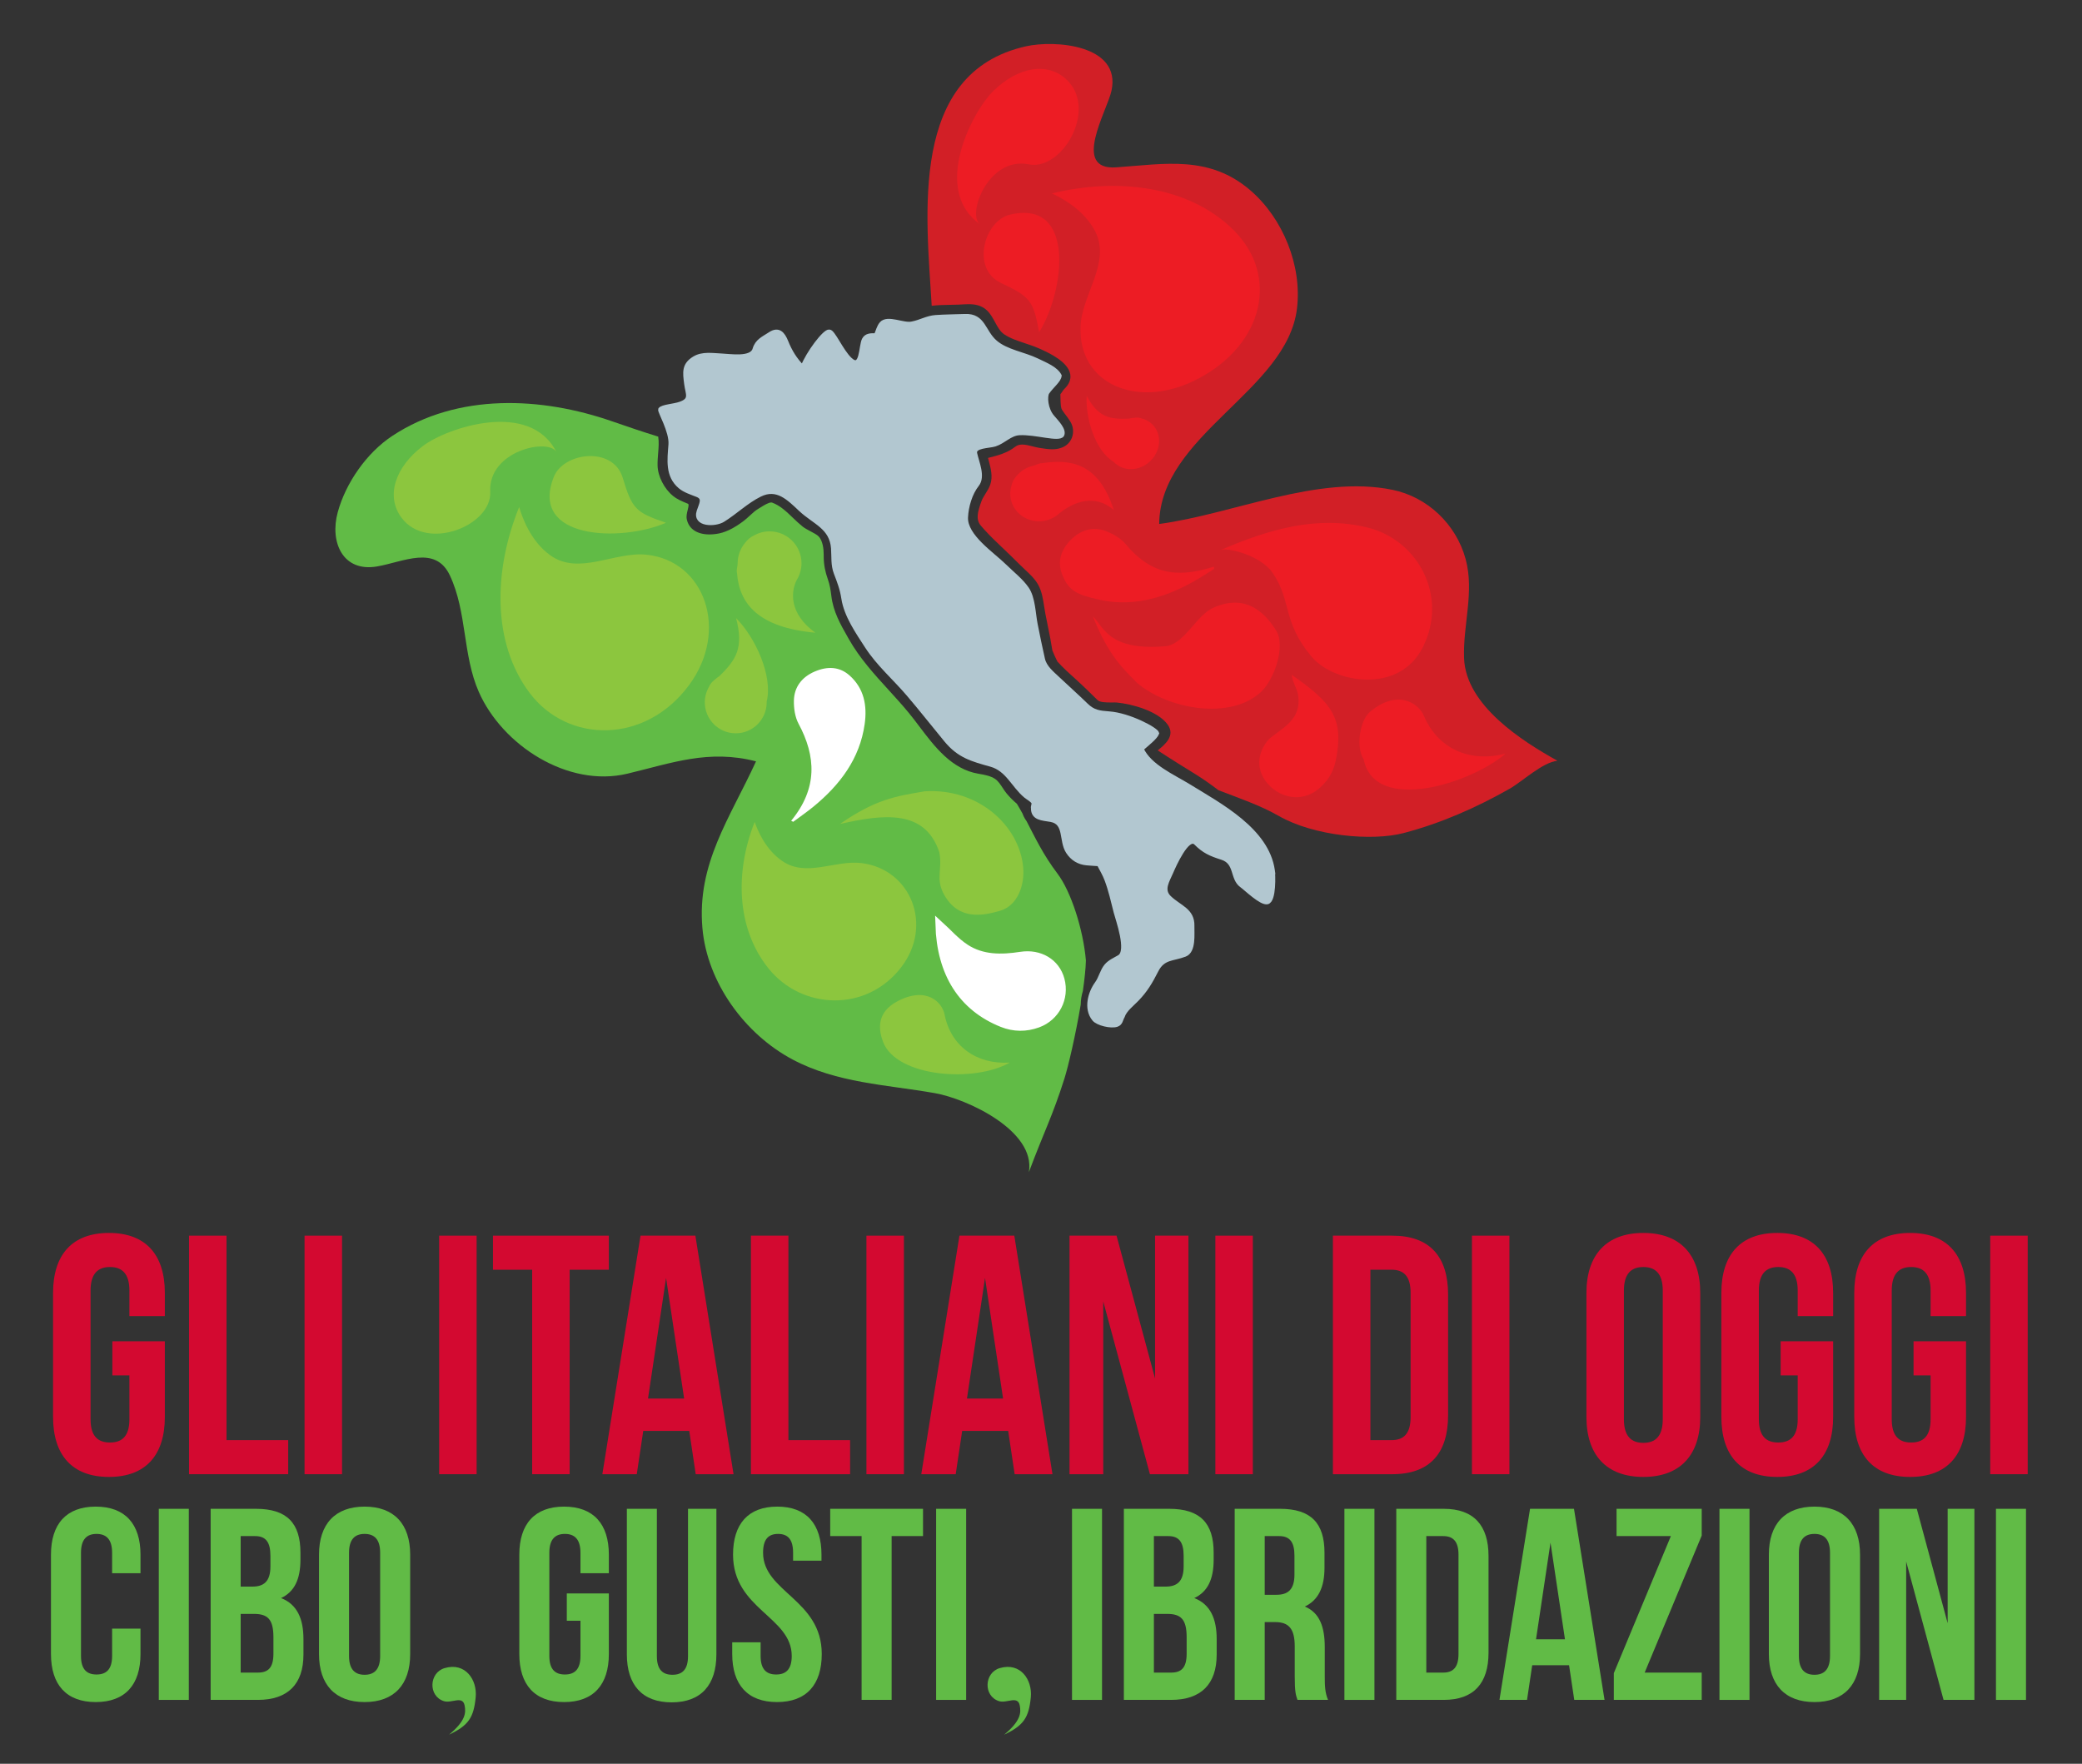 <?xml version="1.0" encoding="utf-8"?>
<!-- Generator: Adobe Illustrator 16.0.0, SVG Export Plug-In . SVG Version: 6.00 Build 0)  -->
<!DOCTYPE svg PUBLIC "-//W3C//DTD SVG 1.1//EN" "http://www.w3.org/Graphics/SVG/1.1/DTD/svg11.dtd">
<svg version="1.1" id="Layer_1" xmlns="http://www.w3.org/2000/svg" xmlns:xlink="http://www.w3.org/1999/xlink" x="0px" y="0px"
	 width="412px" height="349px" viewBox="-55.5 -25.5 412 349" enable-background="new -55.5 -25.5 412 349" xml:space="preserve">
<rect x="-55.5" y="-25.5" width="412" height="349" fill="#333333" stroke="none"/>
<g>
	<path fill="#D30930" d="M-33.265,239.905h10.385v14.97c0,7.552-3.776,11.868-11.059,11.868c-7.283,0-11.06-4.316-11.06-11.868
		v-24.544c0-7.553,3.776-11.867,11.06-11.867c7.282,0,11.059,4.314,11.059,11.867v4.585h-7.013v-5.058
		c0-3.371-1.483-4.651-3.843-4.651c-2.361,0-3.844,1.28-3.844,4.651v25.488c0,3.373,1.483,4.587,3.844,4.587
		c2.36,0,3.843-1.214,3.843-4.587v-8.698h-3.372V239.905z"/>
	<path fill="#D30930" d="M-18.093,219.002h7.417v40.459H1.53v6.743h-19.623V219.002z"/>
	<path fill="#D30930" d="M4.766,219.002h7.418v47.202H4.766V219.002z"/>
	<path fill="#D30930" d="M31.399,219.002h7.418v47.202h-7.418V219.002z"/>
	<path fill="#D30930" d="M42.053,219.002H64.98v6.743h-7.754v40.459h-7.418v-40.459h-7.754V219.002z"/>
	<path fill="#D30930" d="M89.658,266.204h-7.484l-1.281-8.564H71.79l-1.282,8.564h-6.809l7.552-47.202h10.854L89.658,266.204z
		 M72.734,251.234h7.146l-3.573-23.871L72.734,251.234z"/>
	<path fill="#D30930" d="M93.098,219.002h7.419v40.459h12.204v6.743H93.098V219.002z"/>
	<path fill="#D30930" d="M115.955,219.002h7.418v47.202h-7.418V219.002z"/>
	<path fill="#D30930" d="M152.772,266.204h-7.485l-1.282-8.564h-9.104l-1.28,8.564h-6.811l7.552-47.202h10.856L152.772,266.204z
		 M135.848,251.234h7.147l-3.573-23.871L135.848,251.234z"/>
	<path fill="#D30930" d="M162.819,232.016v34.188h-6.675v-47.202h9.305l7.621,28.255v-28.255h6.606v47.202h-7.62L162.819,232.016z"
		/>
	<path fill="#D30930" d="M185.003,219.002h7.419v47.202h-7.419V219.002z"/>
	<path fill="#D30930" d="M208.267,219.002h11.731c7.418,0,11.061,4.114,11.061,11.666v23.869c0,7.553-3.643,11.667-11.061,11.667
		h-11.731V219.002z M215.684,225.745v33.716h4.18c2.361,0,3.777-1.214,3.777-4.586v-24.544c0-3.371-1.416-4.586-3.777-4.586H215.684
		z"/>
	<path fill="#D30930" d="M235.777,219.002h7.418v47.202h-7.418V219.002z"/>
	<path fill="#D30930" d="M258.434,230.331c0-7.553,3.979-11.867,11.261-11.867c7.282,0,11.261,4.314,11.261,11.867v24.544
		c0,7.552-3.979,11.868-11.261,11.868c-7.281,0-11.261-4.316-11.261-11.868V230.331z M265.851,255.347
		c0,3.373,1.485,4.653,3.844,4.653c2.36,0,3.843-1.28,3.843-4.653v-25.488c0-3.371-1.482-4.651-3.843-4.651
		c-2.358,0-3.844,1.28-3.844,4.651V255.347z"/>
	<path fill="#D30930" d="M296.868,239.905h10.386v14.97c0,7.552-3.776,11.868-11.061,11.868c-7.281,0-11.057-4.316-11.057-11.868
		v-24.544c0-7.553,3.775-11.867,11.057-11.867c7.284,0,11.061,4.314,11.061,11.867v4.585h-7.013v-5.058
		c0-3.371-1.483-4.651-3.844-4.651s-3.844,1.28-3.844,4.651v25.488c0,3.373,1.483,4.587,3.844,4.587s3.844-1.214,3.844-4.587v-8.698
		h-3.373V239.905z"/>
	<path fill="#D30930" d="M323.166,239.905h10.385v14.97c0,7.552-3.777,11.868-11.059,11.868s-11.058-4.316-11.058-11.868v-24.544
		c0-7.553,3.776-11.867,11.058-11.867s11.059,4.314,11.059,11.867v4.585h-7.013v-5.058c0-3.371-1.482-4.651-3.844-4.651
		c-2.359,0-3.843,1.28-3.843,4.651v25.488c0,3.373,1.483,4.587,3.843,4.587c2.361,0,3.844-1.214,3.844-4.587v-8.698h-3.372V239.905z
		"/>
	<path fill="#D30930" d="M338.338,219.002h7.418v47.202h-7.418V219.002z"/>
	<path fill="#61BB46" d="M-27.697,296.764v5.021c0,6.05-3.025,9.507-8.858,9.507s-8.858-3.457-8.858-9.507v-19.661
		c0-6.05,3.025-9.507,8.858-9.507s8.858,3.457,8.858,9.507v3.674h-5.618v-4.051c0-2.701-1.188-3.727-3.079-3.727
		s-3.079,1.025-3.079,3.727v20.417c0,2.701,1.188,3.672,3.079,3.672s3.079-0.971,3.079-3.672v-5.4H-27.697z"/>
	<path fill="#61BB46" d="M-24.078,273.051h5.941v37.81h-5.941V273.051z"/>
	<path fill="#61BB46" d="M3.955,281.747v1.35c0,3.89-1.188,6.374-3.836,7.617c3.188,1.241,4.43,4.104,4.43,8.102v3.077
		c0,5.835-3.078,8.968-9.02,8.968h-9.344v-37.81h8.966C1.308,273.051,3.955,275.913,3.955,281.747z M-7.874,278.451v9.993h2.322
		c2.215,0,3.565-0.971,3.565-3.996v-2.107c0-2.701-0.918-3.89-3.025-3.89H-7.874z M-7.874,293.847v11.613h3.402
		c1.999,0,3.079-0.92,3.079-3.729v-3.294c0-3.511-1.135-4.59-3.835-4.59H-7.874z"/>
	<path fill="#61BB46" d="M7.628,282.124c0-6.05,3.187-9.507,9.02-9.507s9.021,3.457,9.021,9.507v19.661
		c0,6.05-3.188,9.507-9.021,9.507s-9.02-3.457-9.02-9.507V282.124z M13.569,302.164c0,2.701,1.189,3.727,3.079,3.727
		c1.891,0,3.079-1.025,3.079-3.727v-20.417c0-2.701-1.188-3.727-3.079-3.727c-1.89,0-3.079,1.025-3.079,3.727V302.164z"/>
	<path fill="#61BB46" d="M36.445,311.976c-0.395-2.054-2.572-0.378-4.115-0.87c-3.126-1-2.939-5.617,0.147-6.532
		c4.131-1.219,6.488,2.346,6.155,5.763c-0.391,4.024-1.392,5.566-5.269,7.406C36.644,315.007,36.724,313.428,36.445,311.976z"/>
	<path fill="#61BB46" d="M146.299,311.976c-0.394-2.054-2.573-0.378-4.116-0.87c-3.125-1-2.939-5.617,0.147-6.532
		c4.13-1.219,6.488,2.346,6.156,5.763c-0.393,4.024-1.393,5.566-5.27,7.406C146.497,315.007,146.578,313.428,146.299,311.976z"/>
	<path fill="#61BB46" d="M56.664,289.796h8.32v11.989c0,6.05-3.026,9.507-8.859,9.507c-5.834,0-8.858-3.457-8.858-9.507v-19.661
		c0-6.05,3.024-9.507,8.858-9.507c5.833,0,8.859,3.457,8.859,9.507v3.674h-5.618v-4.051c0-2.701-1.188-3.727-3.08-3.727
		c-1.89,0-3.079,1.025-3.079,3.727v20.417c0,2.701,1.188,3.672,3.079,3.672c1.891,0,3.08-0.971,3.08-3.672v-6.968h-2.702V289.796z"
		/>
	<path fill="#61BB46" d="M74.488,273.051v29.167c0,2.7,1.189,3.673,3.08,3.673c1.891,0,3.08-0.973,3.08-3.673v-29.167h5.617v28.789
		c0,6.051-3.024,9.507-8.858,9.507c-5.834,0-8.859-3.456-8.859-9.507v-28.789H74.488z"/>
	<path fill="#61BB46" d="M98.311,272.617c5.78,0,8.749,3.457,8.749,9.507v1.188h-5.618v-1.565c0-2.701-1.08-3.727-2.969-3.727
		c-1.891,0-2.972,1.025-2.972,3.727c0,7.777,11.613,9.236,11.613,20.038c0,6.05-3.023,9.507-8.858,9.507
		c-5.834,0-8.859-3.457-8.859-9.507v-2.322h5.618v2.701c0,2.701,1.189,3.672,3.079,3.672c1.892,0,3.08-0.971,3.08-3.672
		c0-7.778-11.614-9.237-11.614-20.04C89.559,276.074,92.531,272.617,98.311,272.617z"/>
	<path fill="#61BB46" d="M108.789,273.051h18.365v5.4h-6.212v32.409h-5.941v-32.409h-6.212V273.051z"/>
	<path fill="#61BB46" d="M129.747,273.051h5.942v37.81h-5.942V273.051z"/>
	<path fill="#61BB46" d="M156.637,273.051h5.941v37.81h-5.941V273.051z"/>
	<path fill="#61BB46" d="M184.668,281.747v1.35c0,3.89-1.187,6.374-3.834,7.617c3.186,1.241,4.43,4.104,4.43,8.102v3.077
		c0,5.835-3.08,8.968-9.021,8.968h-9.344v-37.81h8.967C182.021,273.051,184.668,275.913,184.668,281.747z M172.84,278.451v9.993
		h2.322c2.215,0,3.565-0.971,3.565-3.996v-2.107c0-2.701-0.919-3.89-3.024-3.89H172.84z M172.84,293.847v11.613h3.402
		c1.999,0,3.079-0.92,3.079-3.729v-3.294c0-3.511-1.134-4.59-3.835-4.59H172.84z"/>
	<path fill="#61BB46" d="M201.25,310.86c-0.323-0.973-0.539-1.565-0.539-4.646v-5.941c0-3.51-1.188-4.809-3.889-4.809h-2.052v15.396
		h-5.942v-37.81h8.967c6.156,0,8.805,2.862,8.805,8.696v2.97c0,3.89-1.244,6.429-3.89,7.671c2.972,1.241,3.943,4.105,3.943,8.049
		v5.832c0,1.837,0.053,3.188,0.647,4.592H201.25z M194.771,278.451v11.614h2.321c2.215,0,3.565-0.972,3.565-3.997v-3.728
		c0-2.701-0.918-3.89-3.025-3.89H194.771z"/>
	<path fill="#61BB46" d="M210.541,273.051h5.943v37.81h-5.943V273.051z"/>
	<path fill="#61BB46" d="M220.805,273.051h9.397c5.941,0,8.858,3.295,8.858,9.344v19.122c0,6.049-2.917,9.344-8.858,9.344h-9.397
		V273.051z M226.746,278.451v27.009h3.349c1.891,0,3.024-0.973,3.024-3.675v-19.661c0-2.699-1.134-3.673-3.024-3.673H226.746z"/>
	<path fill="#61BB46" d="M262.018,310.86h-5.994l-1.027-6.86h-7.293l-1.025,6.86h-5.456l6.05-37.81h8.697L262.018,310.86z
		 M248.46,298.869h5.726l-2.863-19.121L248.46,298.869z"/>
	<path fill="#61BB46" d="M281.247,273.051v5.293l-11.288,27.116h11.288v5.4h-17.392v-5.293l11.288-27.116h-10.749v-5.4H281.247z"/>
	<path fill="#61BB46" d="M284.76,273.051h5.941v37.81h-5.941V273.051z"/>
	<path fill="#61BB46" d="M294.535,282.124c0-6.05,3.186-9.507,9.021-9.507c5.833,0,9.021,3.457,9.021,9.507v19.661
		c0,6.05-3.188,9.507-9.021,9.507c-5.835,0-9.021-3.457-9.021-9.507V282.124z M300.477,302.164c0,2.701,1.188,3.727,3.079,3.727
		c1.89,0,3.078-1.025,3.078-3.727v-20.417c0-2.701-1.188-3.727-3.078-3.727c-1.891,0-3.079,1.025-3.079,3.727V302.164z"/>
	<path fill="#61BB46" d="M321.705,283.476v27.385h-5.348v-37.81h7.453l6.104,22.632v-22.632h5.293v37.81h-6.104L321.705,283.476z"/>
	<path fill="#61BB46" d="M339.475,273.051h5.943v37.81h-5.943V273.051z"/>
</g>
<g>
	<path fill="none" d="M198.555,146.327c-0.004-0.033,0.036,0.286,0.031,0.253l-0.009-0.08h-0.007c-1.021-6-5.463-9.756-9.941-13.085
		c-0.646-0.48-1.265-1.023-1.872-1.485c-1.839-1.397-3.575-2.823-5.657-4.109c-2.128-1.316-4.984-3.134-7.504-4.789
		c0.021-0.018,0.045-0.062,0.066-0.081c1.39-1.143,3.488-2.881,1.886-5.094c-1.942-2.682-7.087-3.562-10.07-3.845
		c-0.263-0.025-0.592,0.488-0.952,0.488h-0.271c-0.788,0-2.106-0.523-2.539-0.951c-1.37-1.348-2.852-3.05-4.404-4.446
		c-1.242-1.116-2.526-2.401-3.677-3.691c-0.712-0.799-0.914-2.171-1.109-3.435c-0.062-0.401-0.123-0.825-0.197-1.187
		c-0.332-1.606-0.65-3.232-0.965-4.842c-0.09-0.455-0.162-0.937-0.235-1.417c-0.224-1.461-0.456-2.977-1.157-4.27
		c-0.646-1.192-1.662-2.141-2.645-3.057c-0.304-0.283-0.604-0.564-0.887-0.846c-1.342-1.34-2.76-2.717-4.334-4.21
		c-1.468-1.392-2.541-2.5-3.475-3.594c-1.09-1.275-0.68-2.742,0.069-4.832c0.196-0.545,0.503-1.036,0.829-1.556
		c0.347-0.554,0.706-1.127,0.935-1.789c0.534-1.55,0.101-3.194-0.283-4.645c-0.056-0.21-0.111-0.418-0.163-0.625l0.124-0.031
		c1.858-0.469,3.614-0.913,5.272-2.187c0.378-0.291,0.817-0.427,1.379-0.427c0.644,0,1.358,0.183,2.048,0.359
		c0.443,0.114,0.901,0.23,1.338,0.298l0.297,0.046c0.691,0.109,1.476,0.233,2.24,0.233c0.659,0,1.227-0.09,1.706-0.265
		c1.018-0.302,1.817-1.042,2.195-2.029c0.396-1.039,0.278-2.233-0.316-3.195c-0.345-0.558-0.74-1.08-1.124-1.585l-0.089-0.117
		c-0.63-0.832-0.642-1.042-0.692-1.93l-0.029-0.464c-0.018-0.273-0.037-1.005-0.029-1.32c0.164-0.184,0.283-0.366,0.391-0.53
		c0.117-0.181,0.22-0.338,0.371-0.484c0.973-0.93,1.371-1.919,1.186-2.941c-0.429-2.373-3.875-4.107-6.431-5.205
		c-0.787-0.338-1.651-0.624-2.487-0.9c-1.465-0.484-2.98-0.985-4.156-1.785c-0.794-0.542-1.284-1.443-1.803-2.398
		c-0.442-0.812-0.899-1.653-1.576-2.309c-1.145-1.109-2.558-1.251-3.661-1.251c-0.443,0-0.893,0.026-1.34,0.051
		c-0.251,0.015-0.502,0.029-0.751,0.038c-0.521,0.019-1.049,0.027-1.578,0.036c-1.709,0.028-3.477,0.056-5.178,0.442
		c-0.6,0.135-1.146,0.346-1.675,0.55c-1.13,0.435-2.195,0.77-3.277,0.342c-1.896-0.75-3.633-0.563-4.852,0.543
		c-0.482,0.437-0.864,1.003-1.133,1.685c-0.099,0.247-0.184,0.275-0.566,0.365c-0.236,0.055-0.529,0.124-0.844,0.292
		c-1.36,0.724-1.844,2.047-2.093,3.343c-0.168-0.246-0.333-0.507-0.5-0.774c-0.827-1.314-1.764-2.803-3.68-2.939
		c-2.418-0.161-4.417,2.428-5.714,4.356c-0.201-0.405-0.377-0.852-0.56-1.314c-0.622-1.576-1.326-3.363-3.333-3.84
		c-0.26-0.062-0.538-0.094-0.826-0.094c-2.357,0-5.217,2.13-6.2,4.035c-0.378,0.733-0.737,0.864-1.556,0.864
		c-0.199,0-0.412-0.008-0.641-0.017l-0.341-0.012c-0.708-0.023-1.415-0.053-2.123-0.084c-0.711-0.03-1.422-0.061-2.133-0.083
		c-2.767-0.086-6.5,0.964-7.373,4.184c-0.309,1.139-0.129,2.387,0.029,3.488c0.03,0.207,0.059,0.411,0.085,0.611
		c0.065,0.501,0.133,1.001,0.206,1.5c-0.201,0.062-0.412,0.111-0.63,0.162c-0.199,0.047-0.399,0.094-0.597,0.15
		c-1.696,0.484-2.803,1.288-3.288,2.388c-0.499,1.134-0.327,2.559,0.511,4.236c0.799,1.602,0.664,3.231,0.521,4.958
		c-0.065,0.789-0.133,1.605-0.116,2.449c0.044,2.141,1.317,4.633,3.095,6.062c0.811,0.652,1.739,1.033,2.636,1.402l0.245,0.101
		c0.217,0.09,0.214,0.332-0.013,1.232c-0.144,0.573-0.308,1.224-0.186,1.826c0.388,1.925,2.026,3.028,4.495,3.028
		c0.425,0,0.865-0.032,1.298-0.095c1.66-0.208,3.436-1.041,5.427-2.546c0.457-0.345,0.859-0.718,1.248-1.078
		c0.578-0.536,1.124-1.042,1.807-1.43c0.117-0.066,0.262-0.157,0.426-0.259c0.547-0.343,1.464-0.917,2.019-0.917
		c0.059,0,0.112,0.007,0.15,0.021c1.601,0.583,2.838,1.775,4.143,3.037c0.599,0.579,1.229,1.178,1.882,1.707
		c0.412,0.333,0.955,0.621,1.459,0.899c0.618,0.342,0.927,0.695,1.279,1.087c0.755,0.841,0.466,2.347,0.466,3.558v0.338
		c0,1.682,0.812,3.124,1.313,4.518c0.398,1.109,0.874,2.156,1.012,3.319c0.376,3.131,1.889,5.621,3.391,8.258l0.237,0.334
		c2.146,3.774,5.065,6.949,7.866,10.02c1.325,1.453,2.708,2.955,3.983,4.504c0.704,0.854,1.396,1.762,2.122,2.722
		c3.007,3.977,6.417,8.484,11.709,9.355c1.198,0.196,2.442,0.437,3.307,1.04c0.582,0.405,1.012,1.056,1.465,1.745
		c0.257,0.391,0.524,0.794,0.822,1.152c0.779,0.932,1.705,1.809,2.901,2.746c0.027,0.887,0.325,1.709,0.924,2.564
		c0.72,1.026,1.6,1.641,2.62,1.828c0.185,0.034,0.432,0.061,0.704,0.088c0.366,0.038,1.172,0.121,1.455,0.247
		c-0.018,2.807,1.264,5.61,3.305,7.196c1.03,0.802,2.164,1.254,3.467,1.381c0.475,0.046,0.949,0.081,1.424,0.111
		c0.293,0.545,0.582,1.107,0.799,1.687c0.74,1.977,1.254,4.119,1.75,6.192l0.31,1.28c0.075,0.305,0.155,0.613,0.235,0.923
		c0.291,1.124,0.592,2.287,0.67,3.413c0.062,0.918,0.047,0.928-0.804,1.455l-0.178,0.109c-1.456,0.91-2.138,1.976-2.765,3.398
		c-0.291,0.66-0.453,1.15-0.596,1.584c-0.182,0.551-0.338,1.028-0.721,1.764c-1.1,2.112-1.458,6.201,0.77,8.066
		c1.234,1.033,3.275,2.076,5.05,2.076c0.276,0,0.542-0.025,0.789-0.078c1.554-0.327,2.313-1.652,2.985-2.82
		c0.327-0.572,0.637-1.113,1.016-1.523c0.41-0.447,0.853-0.885,1.299-1.327c1.27-1.26,2.585-2.562,3.35-4.211
		c0.141-0.302,0.264-0.646,0.393-1.011c0.309-0.871,0.659-1.857,1.271-2.231c0.494-0.301,1.184-0.404,1.914-0.515
		c0.627-0.094,1.273-0.19,1.848-0.428c2.752-1.131,2.793-4.445,2.824-6.863c0.004-0.288,0.007-0.566,0.015-0.828
		c0.095-3.168-1.552-4.413-3.295-5.73c-0.65-0.492-1.323-1.002-1.972-1.645c-0.463-0.462,1.248-3.815,2.985-6.283
		c0.89,0.793,1.989,1.129,3.059,1.454c1.097,0.334,2.131,0.649,2.821,1.441c0.343,0.394,0.4,0.716,0.488,1.206
		c0.045,0.258,0.097,0.549,0.201,0.879c0.471,1.494,1.608,2.307,2.709,3.094l0.266,0.189c0.197,0.144,0.406,0.301,0.623,0.466
		c1.205,0.909,2.703,2.042,4.271,2.042c0.756,0,1.457-0.265,2.083-0.783c1.86-1.545,1.911-4.836,1.765-6.733
		c0.004-0.05-0.168-0.115-0.174-0.197l-0.08-0.006v-0.585v-0.018L198.555,146.327z"/>
	<g>
		<g>
			<path fill="#D21F26" d="M234.223,104.788c0.041,1.074,0.062,1.614-0.002-0.009c-0.246-6.341-0.082-2.154,0-0.015
				c-0.252-6.575,2.08-13.114,0.309-19.635c-1.87-6.889-7.543-12.294-14.492-13.711c-14.82-3.021-31.516,4.809-46.149,6.762
				c0.157-17.618,25.331-26.342,27.272-42.657c1.009-8.477-2.779-17.797-9.211-23.345c-8.126-7.011-16.922-5.24-26.568-4.564
				c-8.911,0.625-1.789-11.165-0.93-15.164c1.955-9.1-11.201-10.071-16.928-8.787c-23.297,5.22-19.697,33.504-18.651,51.343
				c1.209-0.142,2.433-0.168,3.628-0.188c0.529-0.008,1.057-0.017,1.578-0.036c0.249-0.009,0.5-0.023,0.751-0.038
				c0.447-0.025,0.896-0.051,1.34-0.051c1.103,0,2.517,0.143,3.661,1.251c0.677,0.655,1.134,1.496,1.576,2.309
				c0.519,0.955,1.009,1.856,1.803,2.398c1.176,0.8,2.691,1.301,4.156,1.785c0.835,0.276,1.7,0.562,2.487,0.9
				c2.556,1.098,6.002,2.832,6.431,5.205c0.186,1.021-0.213,2.011-1.186,2.941c-0.151,0.146-0.254,0.303-0.371,0.484
				c-0.107,0.165-0.227,0.346-0.391,0.53c-0.008,0.315,0.012,1.046,0.029,1.32l0.029,0.464c0.051,0.888,0.062,1.099,0.692,1.93
				l0.089,0.117c0.384,0.505,0.779,1.027,1.124,1.585c0.595,0.962,0.713,2.156,0.316,3.195c-0.378,0.987-1.178,1.727-2.195,2.029
				c-0.479,0.175-1.047,0.265-1.706,0.265c-0.765,0-1.549-0.124-2.24-0.233l-0.297-0.046c-0.437-0.068-0.895-0.185-1.338-0.298
				c-0.69-0.176-1.404-0.359-2.048-0.359c-0.562,0-1.001,0.136-1.379,0.427c-1.658,1.274-3.414,1.718-5.272,2.187l-0.124,0.031
				c0.052,0.207,0.107,0.415,0.163,0.625c0.384,1.451,0.817,3.095,0.283,4.645c-0.229,0.662-0.587,1.235-0.935,1.789
				c-0.326,0.52-0.633,1.01-0.829,1.556c-0.749,2.09-1.159,3.557-0.069,4.832c0.935,1.094,2.007,2.202,3.475,3.594
				c1.574,1.493,2.992,2.869,4.334,4.209c0.283,0.282,0.583,0.562,0.887,0.845c0.983,0.916,1.999,1.863,2.645,3.055
				c0.701,1.292,0.933,2.804,1.157,4.265c0.073,0.481,0.146,0.955,0.235,1.409c0.314,1.61,0.633,3.219,0.965,4.826
				c0.074,0.362,0.135,0.753,0.197,1.154c0.066,0.431,0.135,0.866,0.224,1.285c0.294,0.736,0.624,1.472,0.988,2.194
				c1.125,1.246,2.368,2.368,3.574,3.452c1.553,1.395,3.034,2.858,4.404,4.207c0.433,0.427,1.751,0.45,2.539,0.45h0.271
				c0.36,0,0.689-0.02,0.952,0.005c2.983,0.283,8.128,1.667,10.07,4.349c1.603,2.213-0.496,3.933-1.886,5.076
				c-0.021,0.018-0.045,0.033-0.066,0.052c2.52,1.655,5.376,3.419,7.504,4.735c1.65,1.02,3.086,2.062,4.524,3.146
				c4.081,1.574,8.31,3.01,11.93,5.089c6.94,3.985,18.434,5.033,24.709,3.385c7.354-1.933,14.362-5.016,20.965-8.763
				c2.493-1.414,6.535-5.255,9.472-5.542C245.647,121.118,234.59,114.058,234.223,104.788z"/>
		</g>
		<g>
			<path fill="#D71E30" d="M234.223,104.788c-0.001-0.008-0.002-0.015-0.002-0.023c0,0.005,0,0.01,0,0.015
				C234.221,104.782,234.222,104.785,234.223,104.788z"/>
		</g>
	</g>
	<g>
		<path fill="#61BB46" d="M158.783,170.604c0.331-2.284,0.558-4.396,0.604-6.052c-0.525-6.104-2.928-13.619-5.619-17.182
			c-2.898-3.836-4.425-7.137-6.149-10.438c-0.021-0.03-0.046-0.051-0.067-0.082c-0.32-0.457-0.548-0.905-0.701-1.359
			c-0.352-0.643-0.725-1.29-1.121-1.943c-0.778-0.67-1.431-1.324-2.003-2.008c-0.298-0.358-0.564-0.762-0.822-1.152
			c-0.453-0.689-0.882-1.34-1.464-1.745c-0.864-0.603-2.107-0.844-3.305-1.04c-5.292-0.872-8.7-5.379-11.706-9.355
			c-0.726-0.96-1.412-1.868-2.117-2.722c-1.275-1.549-2.646-3.051-3.971-4.504c-2.801-3.071-5.697-6.246-7.843-10.02l-0.19-0.334
			c-1.502-2.637-2.921-5.127-3.297-8.258c-0.139-1.163-0.302-2.21-0.7-3.319c-0.5-1.394-0.812-2.836-0.812-4.518v-0.338
			c0-1.21-0.211-2.717-0.966-3.558c-0.353-0.393-1.098-0.746-1.716-1.087c-0.504-0.279-1.079-0.567-1.49-0.899
			c-0.653-0.529-1.299-1.127-1.898-1.707c-1.305-1.262-2.55-2.454-4.15-3.037c-0.038-0.014-0.095-0.021-0.154-0.021
			c-0.555,0-1.473,0.574-2.021,0.917c-0.164,0.103-0.31,0.193-0.427,0.259c-0.683,0.388-1.229,0.894-1.807,1.43
			c-0.389,0.36-0.792,0.733-1.249,1.078c-1.991,1.505-3.768,2.338-5.427,2.546c-0.434,0.063-0.874,0.095-1.298,0.095
			c-2.469,0-4.107-1.104-4.495-3.028c-0.122-0.602,0.042-1.252,0.186-1.826c0.227-0.901,0.229-1.143,0.013-1.232l-0.245-0.101
			c-0.897-0.369-1.825-0.75-2.636-1.402c-1.778-1.429-3.051-3.922-3.095-6.062c-0.017-0.844,0.05-1.66,0.116-2.449
			c0.092-1.119,0.177-2.197,0.011-3.254c-3.057-0.947-6.088-1.972-9.111-3.023c-13.925-4.845-30.509-5.69-43.502,2.874
			c-5.065,3.339-9.207,9.281-10.804,15.108c-1.617,5.9,0.981,11.892,7.759,10.734c5.213-0.89,11.576-4.32,14.44,1.791
			c3.41,7.276,2.491,15.704,5.717,23.032c4.644,10.551,17.625,18.991,29.401,16.179c8.814-2.104,16.059-4.861,25.458-2.441
			c-5.183,11.291-11.723,20.197-10.611,32.993c0.936,10.773,8.389,20.986,17.853,26.011c8.771,4.657,18.566,4.97,28.126,6.647
			c6.37,1.117,20.021,7.433,18.623,15.637c3.05-8.142,4.628-10.951,7.01-18.434c0.796-2.5,2.262-8.828,3.255-14.729
			C158.371,172.339,158.527,171.411,158.783,170.604z"/>
	</g>
	<path fill="#B2C7D0" stroke="#B2C7D0" stroke-width="0.775" stroke-miterlimit="10" d="M196.388,146.716
		c-1.135-8.011-10.451-12.892-16.692-16.733c-3.039-1.87-7.678-3.859-9.264-7.288c1.197-1.049,2.755-2.263,3.071-3.108
		c-0.201-0.792-5.562-3.656-9.511-3.935c-1.965-0.141-3.137-0.279-4.563-1.674c-1.81-1.77-3.708-3.439-5.542-5.18
		c-1.192-1.133-2.613-2.241-2.988-3.883c-0.525-2.287-0.991-4.589-1.447-6.891c-0.426-2.148-0.453-5.212-1.711-7.045
		c-1.114-1.625-2.944-3.048-4.345-4.43c-2.48-2.447-7.889-5.956-7.723-9.674c0.097-2.157,0.841-4.745,2.2-6.457
		c1.283-1.62-0.01-4.414-0.392-6.205c-0.319-1.491,2.746-1.371,3.924-1.752c1.745-0.567,2.972-2.129,4.822-2.229
		c3.209-0.175,7.827,1.404,8.478,0.353c0.495-0.974-0.967-2.499-1.914-3.59c-1.34-1.544-1.48-4.078-1.017-4.815
		c0.963-1.375,2.347-2.366,2.429-3.351c-0.764-1.439-2.723-2.19-4.509-3.057c-2.553-1.238-6.009-1.703-8.19-3.56
		c-2.43-2.069-2.287-5.346-6.052-5.199c-1.923,0.074-3.856,0.08-5.776,0.211c-1.716,0.117-3.044,0.969-4.656,1.268
		c-1.693,0.439-4.853-1.371-6.104,0.027c-0.551,0.616-0.748,1.594-1.094,2.322c-0.895-0.039-1.892-0.072-2.372,0.84
		c-0.679,1.292-0.368,6.126-2.721,3.91c-1.724-1.625-3.34-5.516-4.123-5.5c-0.902-0.164-4.215,4.232-5.297,7.019
		c-1.48-1.515-2.42-3.053-3.207-5.005c-0.633-1.572-1.523-2.655-3.214-1.54c-1.316,0.871-2.605,1.361-3.084,3.032
		c-0.578,2.019-4.813,1.313-6.488,1.242c-1.802-0.078-3.805-0.441-5.427,0.542c-2.146,1.299-1.905,2.808-1.611,5.086
		c0.265,2.053,1.115,3.098-1.17,3.904c-1.29,0.456-3.563,0.534-3.984,1.146c-0.164,0.375,2.239,4.363,2.042,6.944
		c-0.231,3.006-0.682,6.189,1.918,8.368c0.94,0.788,2.275,1.194,3.395,1.64c1.522,0.605,0.73,1.765,0.272,3.183
		c-0.906,2.789,3.277,2.736,4.829,1.77c2.532-1.582,4.635-3.68,7.315-5.007c3.367-1.667,5.642,0.687,8.033,2.931
		c2.72,2.553,6.118,3.482,6.412,7.66c0.118,1.677-0.072,3.281,0.548,4.895c0.665,1.731,1.208,3.134,1.489,4.994
		c0.514,3.396,2.811,6.691,4.651,9.533c2.266,3.495,5.442,6.229,8.141,9.379c2.576,3.007,5.014,6.129,7.537,9.18
		c2.585,3.128,5.14,3.802,8.873,4.843c3.293,0.913,4.399,4.126,6.867,6.188c0.424,0.355,1.242,0.764,1.522,1.256
		c0.176,0.309-0.159,0.787-0.066,1.12c-0.044,2.104,1.919,2.07,3.528,2.356c3.102,0.549,1.929,4.059,3.374,6.305
		c0.874,1.358,2.154,2.146,3.75,2.288c0.792,0.072,1.587,0.112,2.381,0.167c0.534,1.007,1.117,1.997,1.521,3.069
		c0.776,2.06,1.273,4.269,1.811,6.404c0.374,1.481,2.659,7.718,0.712,8.861c-0.886,0.517-1.922,0.958-2.591,1.762
		c-0.835,1.004-1.088,2.428-1.871,3.495c-1.262,1.718-2.299,4.952-0.521,7.096c0.718,0.864,3.346,1.499,4.518,1.101
		c0.83-0.28,0.801-1.047,1.175-1.673c0.407-1.284,1.882-2.4,2.8-3.351c1.76-1.818,2.725-3.479,3.87-5.73
		c1.337-2.629,3.198-2.182,5.641-3.121c1.85-0.711,1.427-4.164,1.473-5.683c0.096-3.165-2.56-3.714-4.563-5.649
		c-1.578-1.523-0.335-3.319,0.389-5.012c0.527-1.23,3.221-7.348,4.823-5.745c1.622,1.625,2.927,2.203,5.158,2.906
		c3,0.951,1.906,4.093,3.935,5.523c0.811,0.572,3.859,3.569,5.082,3.284C196.713,152.713,196.505,147.546,196.388,146.716
		C196.365,146.561,196.616,148.334,196.388,146.716z"/>
	<path fill-rule="evenodd" clip-rule="evenodd" fill="#FFFFFF" stroke="#FFFFFF" stroke-width="1.55" stroke-miterlimit="10" d="
		M130.377,157.477c0.287,9.588,4.492,16.323,12.447,19.499c2.302,0.92,4.693,0.944,7.045,0.083c3.571-1.309,5.499-5.059,4.511-8.726
		c-0.91-3.378-4.123-5.31-7.891-4.724c-3.801,0.589-7.605,0.641-10.927-1.526C133.602,160.805,132.013,158.959,130.377,157.477z"/>
	<path fill-rule="evenodd" clip-rule="evenodd" fill="#ED1C24" d="M200.096,108.023c7.879,5.472,10.427,8.506,8.748,16.906
		c-0.485,2.43-1.77,4.448-3.775,5.949c-3.044,2.278-7.119,1.589-9.652-1.239c-2.335-2.605-2.32-6.093,0.226-8.932
		c2.381-1.978,5.839-3.537,5.835-7.503C201.475,110.865,200.445,110.204,200.096,108.023z"/>
	<path fill-rule="evenodd" clip-rule="evenodd" fill="#FFFFFF" d="M101.058,136.909c5.287-6.429,4.917-12.773,1.467-19.203
		c-0.707-1.316-0.958-3.044-0.922-4.604c0.059-2.66,1.581-4.64,4.119-5.724c2.544-1.086,4.931-1.001,6.955,0.832
		c2.794,2.533,3.452,5.871,2.929,9.574c-0.962,6.817-4.857,12.011-10.175,16.36c-1.277,1.045-2.642,1.982-3.966,2.969
		C101.328,137.045,101.193,136.977,101.058,136.909z"/>
	<path fill-rule="evenodd" clip-rule="evenodd" fill="#8CC63E" d="M53.465,84.426c5.624,3.965,12.617-0.793,18.9-0.171
		c11.603,1.152,16.497,14.985,8.487,25.815c-8.687,11.745-24.032,11.558-31.567,1.51c-7.402-9.866-7.168-24.114-2.054-36.746
		C47.804,76.717,49.434,81.585,53.465,84.426z"/>
	<path fill-rule="evenodd" clip-rule="evenodd" fill="#8CC63E" d="M99.309,144.879c4.797,3.286,10.484-0.263,15.734,0.407
		c9.695,1.241,14.167,12.285,7.807,20.592c-6.897,9.007-19.681,8.421-26.244,0.286c-6.447-7.99-6.661-19.214-2.764-29.023
		C94.373,138.64,95.87,142.523,99.309,144.879z"/>
	<path fill-rule="evenodd" clip-rule="evenodd" fill="#8CC63E" d="M28.198,62.741c-5.497,4.151-7.435,9.946-4.222,14.232
		c5.041,6.724,17.882,1.481,17.533-5.146c-0.432-8.209,11.683-10.724,13.125-7.837C49.414,53.547,32.994,59.12,28.198,62.741z"/>
	<path fill-rule="evenodd" clip-rule="evenodd" fill="#8CC63E" d="M110.715,137.543c7.033-4.869,10.972-5.486,16.776-6.468
		c10.654-0.664,18.706,6.833,19.477,14.967c0.351,3.7-1.156,7.708-4.616,8.69c-3.186,0.906-8.046,2.013-10.972-3.108
		c-1.861-3.258-0.317-5.061-1.008-8.514C127.5,134.546,119.27,135.622,110.715,137.543z"/>
	<path fill-rule="evenodd" clip-rule="evenodd" fill="#8CC63E" d="M144.311,184.76c-6.98,3.996-22.208,2.895-25.019-3.979
		c-0.952-2.453-1.444-5.934,2.827-8.172c5.769-3.022,8.832,0.248,9.296,2.617C132.641,181.488,137.713,185.159,144.311,184.76z"/>
	<path fill-rule="evenodd" clip-rule="evenodd" fill="#ED1C24" d="M184.711,86.626c-7.93,2.53-12.793,1.093-17.489-4.492
		c-0.96-1.145-2.473-2.017-3.935-2.561c-2.492-0.931-4.896-0.25-6.842,1.707c-1.951,1.96-2.756,4.21-1.803,6.769
		c1.318,3.534,3.284,4.125,6.917,5.01c6.689,1.63,12.956-0.064,18.966-3.395c1.442-0.8,2.818-1.72,4.226-2.585
		C184.738,86.928,184.724,86.777,184.711,86.626z"/>
	<path fill-rule="evenodd" clip-rule="evenodd" fill="#ED1C24" d="M196.336,87.85c3.799,5.526,1.877,9.708,7.748,16.637
		c4.34,5.122,17.199,7.47,21.943-1.854c5.145-10.111-0.906-21.387-11.078-23.792c-9.991-2.362-19.303,0.377-28.974,4.521
		C187.438,82.734,193.976,84.416,196.336,87.85z"/>
	<path fill-rule="evenodd" clip-rule="evenodd" fill="#ED1C24" d="M160.764,96.484c2.801,6.863,4.995,9.422,8.739,13.138
		c6.265,5.305,18.498,7.377,24.495,1.828c2.729-2.523,4.953-9.163,3.029-12.203c-1.771-2.798-5.525-7.598-12.434-4.49
		c-3.421,1.54-5.579,7.04-9.324,7.598C163.704,103.383,162.895,98.384,160.764,96.484z"/>
	<path fill-rule="evenodd" clip-rule="evenodd" fill="#ED1C24" d="M242.428,123.615c-6.684,5.837-25.83,12.012-28.067,1.175
		c-1.585-2.439-0.794-7.731,1.234-9.432c5.505-4.616,9.646-1.664,10.684,0.792C229.018,122.636,235.352,125.488,242.428,123.615z"/>
	<path fill-rule="evenodd" clip-rule="evenodd" fill="#8CC63E" d="M76.291,77.938c-8.912,3.864-27.131,3.34-22.198-9.08
		c1.94-4.889,11.719-6.117,13.63,0.167C69.595,75.189,70.239,75.888,76.291,77.938z"/>
	<path fill-rule="evenodd" clip-rule="evenodd" fill="#8CC63E" d="M105.851,99.696c-5.224-3.771-4.857-8.079-3.719-10.377
		c0.615-0.974,0.976-2.125,0.976-3.361c0-3.489-2.829-6.318-6.318-6.318c-1.157,0-2.237,0.316-3.17,0.859
		c-0.649,0.311-1.209,0.779-1.658,1.389c-0.928,1.1-1.49,2.519-1.49,4.071c0,0.641-0.306,1.327-0.128,1.911
		C90.772,93.969,94.604,98.689,105.851,99.696z"/>
	<path fill="#8CC63E" d="M90.161,96.811c1.506,5.794,0.118,8.146-3.312,11.479c-0.347,0.218-0.671,0.468-0.967,0.75
		c-0.517,0.392-0.866,0.855-1.077,1.361c-0.527,0.904-0.834,1.952-0.834,3.075c0,3.382,2.742,6.124,6.124,6.124
		c3.382,0,6.123-2.742,6.123-6.124c0-0.044-0.005-0.086-0.006-0.131C97.497,108.18,93.881,100.514,90.161,96.811z"/>
	<path fill-rule="evenodd" clip-rule="evenodd" fill="#ED1C24" d="M161.245,20.334c3.106,6.141-2.616,12.368-2.913,18.676
		c-0.546,11.646,11.547,16.7,23.425,10.347c12.88-6.889,15.809-20.3,6.962-29.215c-8.688-8.757-22.818-10.594-36.058-7.368
		C154.438,13.613,159.019,15.932,161.245,20.334z"/>
	<path fill-rule="evenodd" clip-rule="evenodd" fill="#ED1C24" d="M141.04-7.468c4.906-4.837,10.921-5.912,14.695-2.11
		c5.92,5.964-1.131,17.907-7.638,16.599c-8.06-1.619-12.307,10.002-9.661,11.849C128.863,12.188,136.761-3.249,141.04-7.468z"/>
	<path fill-rule="evenodd" clip-rule="evenodd" fill="#ED1C24" d="M150.13,40.249c5.116-8.255,7.243-26.357-5.761-23.28
		c-5.12,1.209-7.753,10.707-1.813,13.51C148.382,33.226,148.98,33.963,150.13,40.249z"/>
	<path fill-rule="evenodd" clip-rule="evenodd" fill="#ED1C24" d="M164.908,75.417c-4.369-3.743-8.848-0.848-10.688,0.585
		c-0.756,0.721-1.718,1.259-2.824,1.504c-3.125,0.69-6.195-1.181-6.858-4.18c-0.219-0.994-0.142-1.985,0.167-2.894
		c0.155-0.621,0.467-1.194,0.928-1.702c0.808-1.016,1.972-1.779,3.361-2.086c0.574-0.127,1.13-0.525,1.686-0.489
		C156.224,65.316,161.868,65.949,164.908,75.417z"/>
	<path fill="#ED1C24" d="M159.544,52.822c2.251,4.203,4.413,4.696,8.393,4.51c0.337-0.088,0.677-0.142,1.017-0.162
		c0.539-0.09,1.012-0.039,1.422,0.121c0.828,0.193,1.598,0.603,2.217,1.24c1.862,1.92,1.659,5.139-0.455,7.189
		c-2.111,2.05-5.335,2.157-7.197,0.236c-0.025-0.025-0.045-0.054-0.068-0.078C161.224,63.725,159.26,57.181,159.544,52.822z"/>
</g>
</svg>
